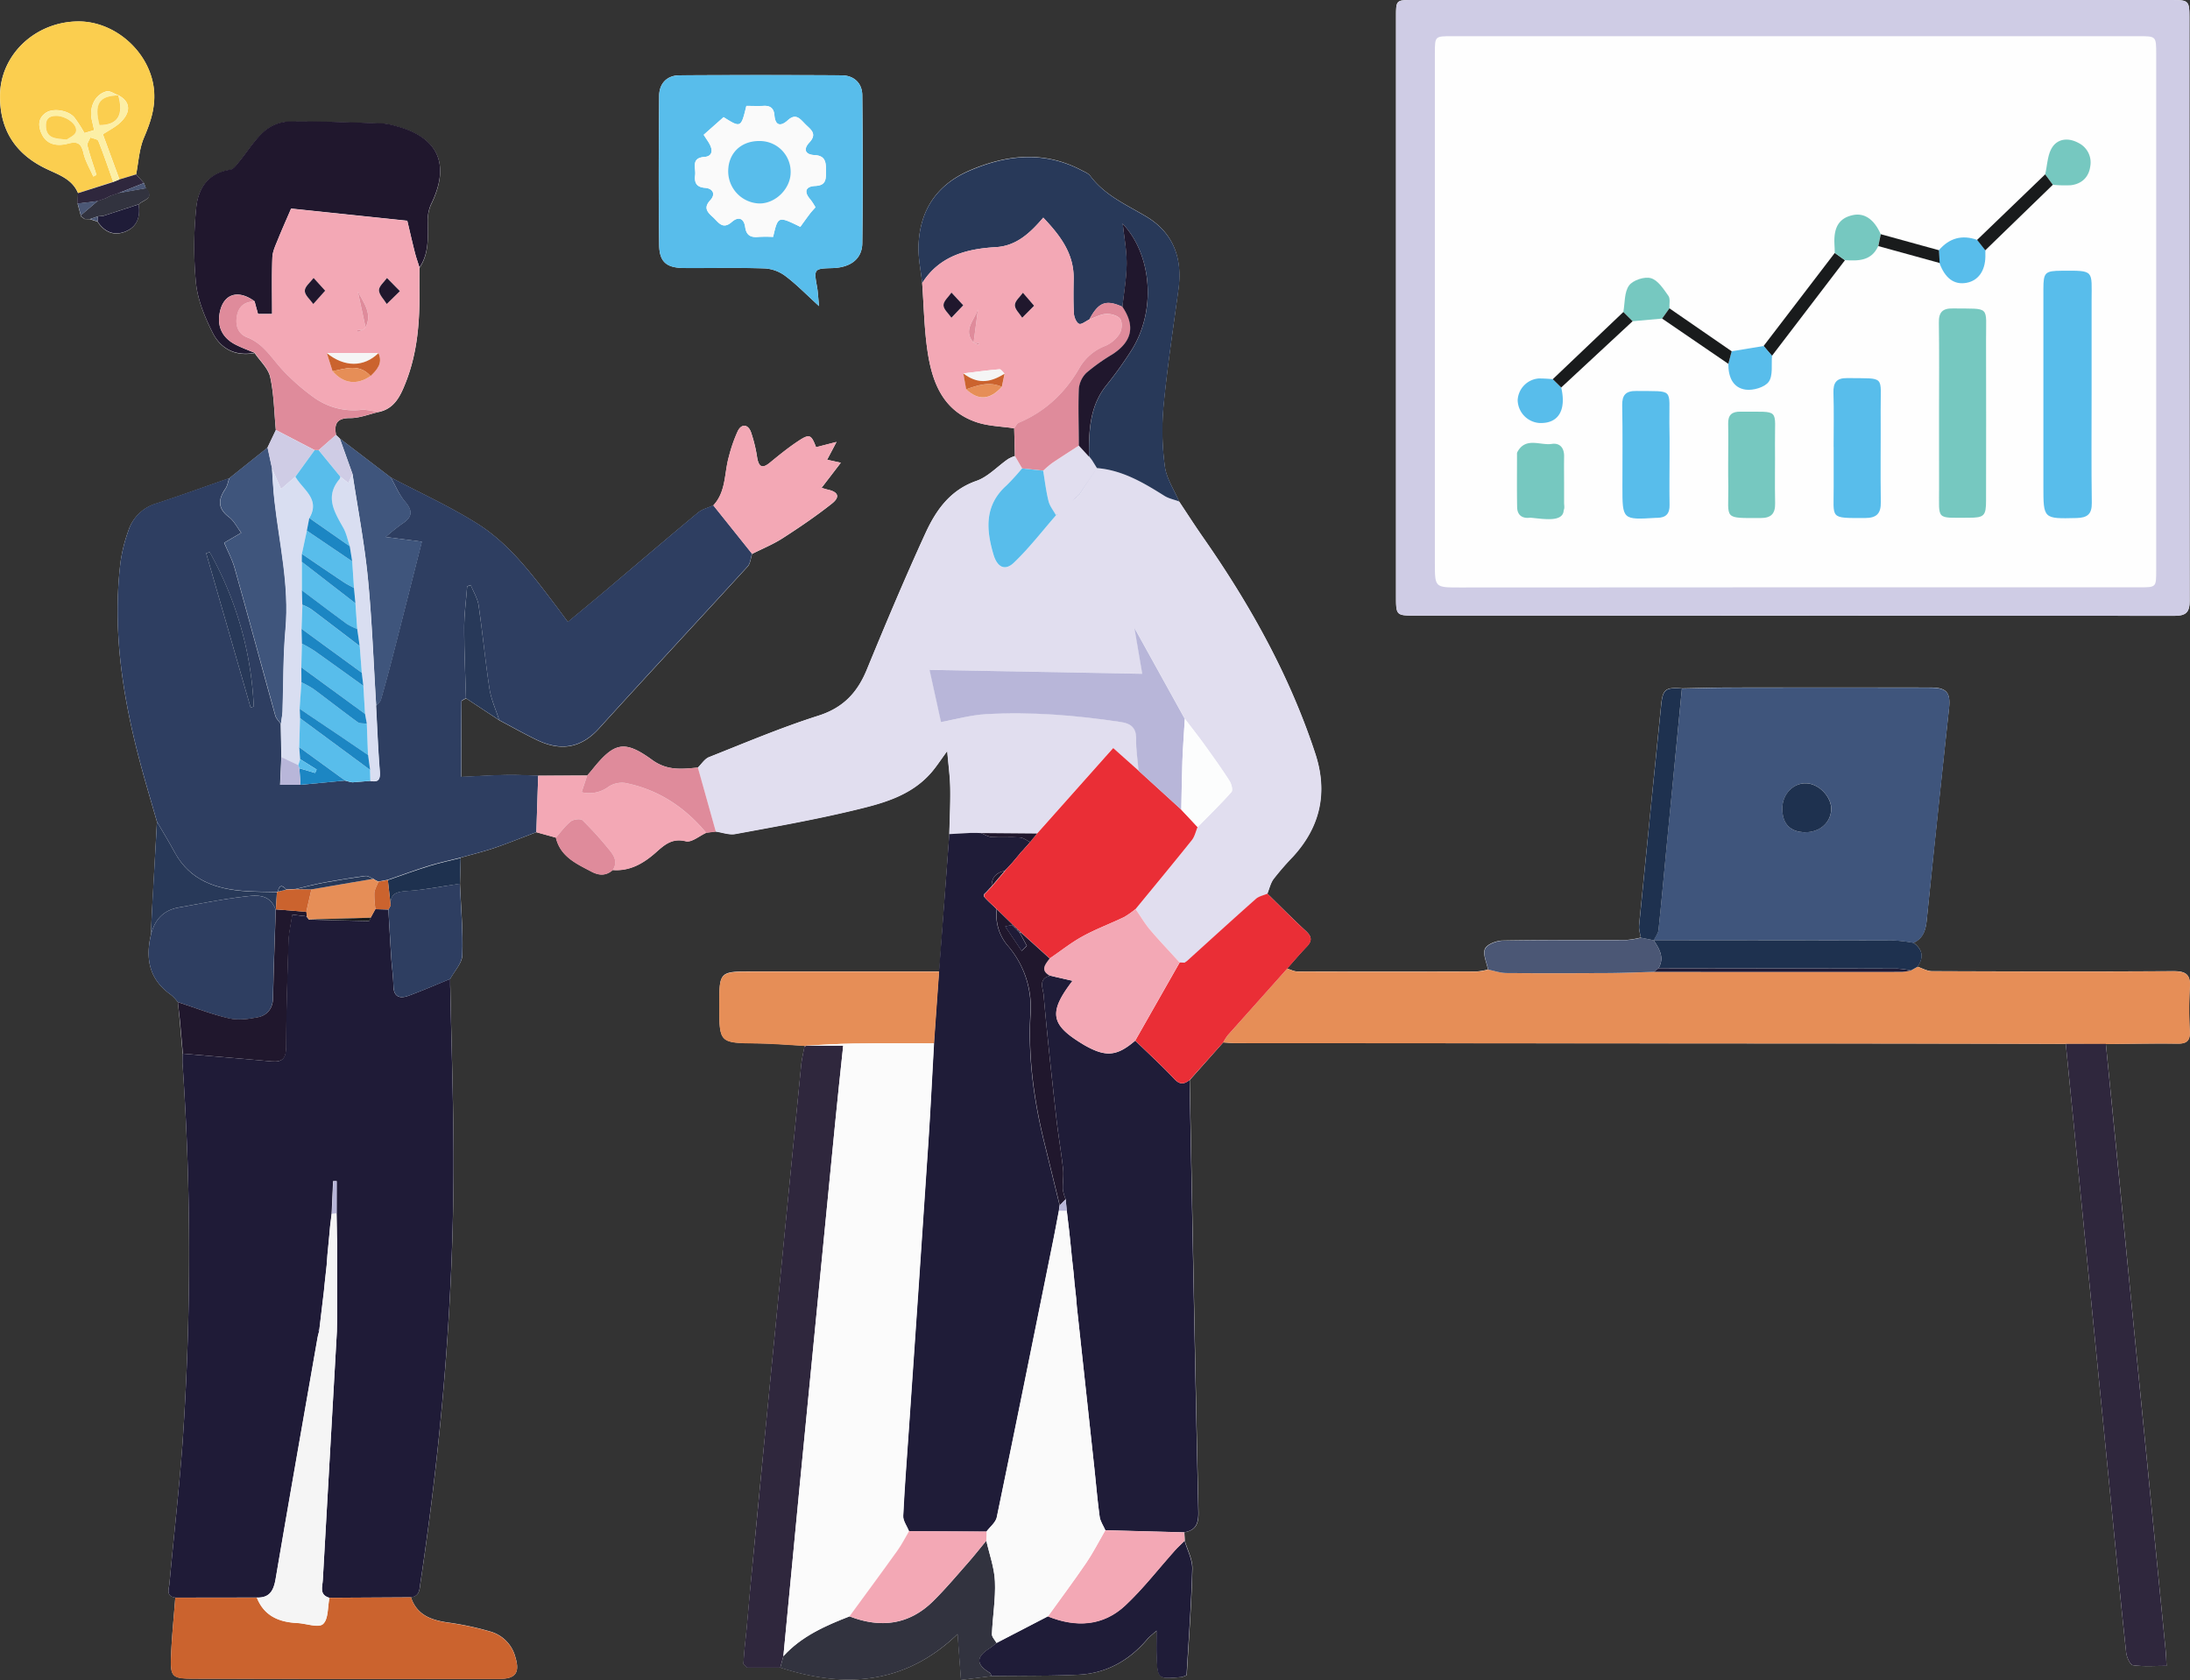 <svg id="Layer_1" data-name="Layer 1" xmlns="http://www.w3.org/2000/svg" viewBox="0 0 899.84 690.35"><rect x="0" y="0" width="899.84" height="690.35" fill="#333333" stroke="none"/><defs><style>.cls-1{fill:#fefefe;}.cls-2{fill:#1f1b37;}.cls-3{fill:#e1deef;}.cls-4{fill:#2e3e61;}.cls-5{fill:#cfcce5;}.cls-6{fill:#1f1c38;}.cls-7{fill:#e68e57;}.cls-8{fill:#3f557c;}.cls-9{fill:#283959;}.cls-10{fill:#58bdeb;}.cls-11{fill:#20172d;}.cls-12{fill:#2f273d;}.cls-13{fill:#f3a8b5;}.cls-14{fill:#cb632e;}.cls-15{fill:#fbce4f;}.cls-16{fill:#ea2e36;}.cls-17{fill:#32333f;}.cls-18{fill:#1e314f;}.cls-19{fill:#4b5775;}.cls-20{fill:#df8b9b;}.cls-21{fill:#f5f5f5;}.cls-22{fill:#b8b6d9;}.cls-23{fill:#191b1c;}.cls-24{fill:#fcfdfd;}.cls-25{fill:#d9def1;}.cls-26{fill:#1c86c3;}.cls-27{fill:#fbfbfb;}.cls-28{fill:#fafafa;}.cls-29{fill:#fcefa6;}.cls-30{fill:#76c8c0;}</style></defs><path class="cls-1" d="M544.42,275.85l-3.23-3.54c1-5.06,1.26-10.45,3.24-15.1,2.61-6.13,4.63-12.06,4.17-18.81-1.07-15.72-15.72-29.23-31.61-28.93-17.47.33-31.54,13.78-31.71,30.35-.15,14.16,6.32,24.15,19,30.21,5,2.41,10.63,4.12,13.06,10-.07,1.42-.13,2.85-.2,4.27l1.32,4.85a.51.51,0,0,0,.34.61l1.22.91,2.19.06,3.13,1c2.72,4.2,6.57,6,11.29,4.18,5-1.93,6.36-6.14,5.58-11.2,1.73-1.88,6.71-2.28,3-6.62Zm3.27,299.52-.42,9.53c-2.3,9.87-.56,18.36,8.25,24.52a19.57,19.57,0,0,1,2.85,3q.43,4.24.86,8.47l.16,2.07q.47,5.32.94,10.63c0,1.58-.05,3.16,0,4.73a1132.42,1132.42,0,0,1,0,154.67c-1.39,19.48-3.65,38.91-5.42,58.37-.2,2.2-1.6,5.2,2.41,5.76-.6,7.9-1.42,15.81-1.75,23.73-.37,9,.35,9.57,9.44,9.59q40.75.07,81.51.09c14.64,0,29.29.05,43.93,0,6.71,0,8.52-2.54,6.57-9a14.77,14.77,0,0,0-9.85-10.32,120.62,120.62,0,0,0-18-3.86c-6.84-1-12.64-3.12-15.05-10.38,3.65-.39,3.53-3.23,3.92-5.87,8.44-56.38,13.41-113.07,13.61-170.09.08-24.66-.85-49.32-1.32-74l-.05-2,0-2.14c1.76-3.27,4.92-6.51,5-9.84.31-9.74-.6-19.52-1-29.28.1-3.56.2-7.11.31-10.67,4.71-1.34,9.48-2.49,14.11-4.07,5.72-2,11.32-4.25,17-6.4l8,2.21c1.87,7.85,8.41,10.72,14.67,14,3.19,1.68,6,1.68,8.72-.69,7,.53,12.55-2.69,17.57-7.1,3.55-3.14,6.71-6.15,12.45-4.71,2.36.59,5.58-2.23,8.41-3.5l3.94-.51c2.67.38,5.48,1.48,8,1,16-2.94,32-5.78,47.84-9.55,11.9-2.83,24.09-5.8,32.69-15.74,2.1-2.43,3.85-5.17,6.52-8.8.51,6,1.16,10.6,1.24,15.24.11,6.29-.23,12.58-.38,18.86q-2.09,28.26-4.15,56.51-38.28,0-76.54,0c-13.82,0-13.82,0-13.83,13.81,0,15.66,0,15.56,15.73,15.73,6.45.07,12.9.63,19.34,1-.47,2.58-1.14,5.15-1.4,7.75q-7.31,74.16-14.53,148.34-3.33,34.17-6.56,68.36c-.15,1.75-.3,3.5-.46,5.25-.22,2.48-.44,5-.67,7.43l-.18,2.11c-.29,2.83-.59,5.65-.88,8.47l-.18,2.12-.3,4.18,1.47,1.52,13.7,0c26.7,8.7,51.42,6.83,72.84-13.78.44,6,.88,11.89,1.39,18.84l12.64-1.58c11.91-.16,23.83,0,35.72-.55,11.47-.56,20.84-5.86,28.25-14.62.82-1,1.87-1.73,3.81-3.5,0,4.21-.09,7.15,0,10.08.36,9.9.39,9.9,10.33,9a12.14,12.14,0,0,0,2-.77c.82-14.25,1.94-29,2.33-43.68.11-3.82-2-7.69-3.15-11.54,0-1.16-.11-2.32-.17-3.48,4.84-.83,5.92-3.65,5.81-8.43-1.34-59.14-2.43-118.28-3.59-177.42L987.89,629c1.75.1,3.5.29,5.26.29q126.33.09,252.66.15,44.13,0,88.27.16,1.22,12.38,2.45,24.74,8.25,83.7,16.51,167.41c1.91,19.31,3.76,38.61,5.84,57.9.2,1.92,1.59,5.11,2.79,5.28,4.4.64,8.95.26,13.82.26-.16-2.7-.21-4.62-.4-6.53q-7.21-73.44-14.46-146.89-5-51.07-10.08-102.13c9.87-.08,19.75-.27,29.62-.15,3.71,0,5-1.3,4.84-5a158.59,158.59,0,0,1,0-18c.42-5.5-1.65-6.81-6.9-6.77-33,.21-66,.13-99,0-2,0-4-1.19-6-1.84,2.71-3.8,2.15-7.08-1.58-9.85,4-1.85,5-5.27,5.41-9.38q4.42-43.43,9.14-86.8c.72-6.66-.89-8.67-7.7-8.68q-41-.06-82,0c-6.69,0-13.38.23-20.06.35-6.72-.52-7.85.36-8.5,6.74q-4.57,45.33-9.08,90.66c-.16,1.62.45,3.31.7,5a37.28,37.28,0,0,1-6,1c-16.86.08-33.71-.09-50.56.22-2.62,0-6.56,1.45-7.45,3.37-1,2.18.7,5.64,1.23,8.54a26.56,26.56,0,0,1-4.6.8q-36.83.09-73.65,0c-1.44,0-2.87-.78-4.31-1.2,2.68-3,5.28-6.09,8.07-9,2.37-2.45,2.06-4.24-.42-6.51-5.4-5-10.54-10.19-15.79-15.31.84-2,1.31-4.36,2.59-6.08a114.19,114.19,0,0,1,7.93-9.13q17-18.54,9.17-42.4c-10.56-32.15-26.89-61.32-46.18-88.94-3.35-4.81-6.51-9.74-9.76-14.62-2-4.75-5.15-9.35-5.81-14.28a109,109,0,0,1-.58-24.68c1.54-16.12,4-32.15,6.15-48.2,1.73-12.74-2.08-23.25-13.24-29.91-8.22-4.9-17.07-8.7-23-16.71-.79-1.05-2.29-1.62-3.53-2.27-15.47-8.14-30.9-6.47-46.3.2C870.14,276.64,863.3,287,862.7,301.3c-.22,5.2.95,10.45,1.49,15.68.68,9.23.83,18.54,2.16,27.68,1.88,13,6.32,24.83,20.25,29.49,4.86,1.62,10.24,1.7,15.39,2.48l.3,11.4a14.89,14.89,0,0,0-2.79,1.24c-4.36,3-8.25,7.34-13.07,9-10.93,3.82-16.68,12.26-21,21.71-8.41,18.38-16.25,37-23.9,55.72-3.91,9.56-9.77,15.82-20,19.07-15.22,4.83-30,11.09-44.86,17-1.82.71-3.08,2.83-4.6,4.3-6.55.6-12.53,1.42-18.87-3.18-11.49-8.36-15.64-7.1-24.58,4.06-.66.82-1.36,1.6-2.05,2.4l-20.11.07c-4.34-.11-8.67-.38-13-.29-6.22.12-12.44.51-18.6.79,0-10.8,0-20.92.08-31,0-.44,1.21-.86,1.85-1.29l13.63,9c5.1,2.7,10.14,5.54,15.34,8.06,9.63,4.68,18.08,3.68,25.67-4.69,20.22-22.29,40.76-44.3,61.06-66.53,1.14-1.25,1.24-3.44,1.83-5.2,4.2-2.13,8.63-3.92,12.57-6.46,6.92-4.46,13.76-9.1,20.21-14.21,3.51-2.78,2.61-4.83-1.79-5.76-.75-.17-1.49-.43-2.46-.71,2.73-3.54,5.15-6.7,7.92-10.32l-5.63-1.23,3.86-7.31-8.4,2.17c-2-5.3-2.67-5.64-7.66-2.3-3.93,2.62-7.63,5.63-11.29,8.64-3.06,2.52-4.53,1.88-5.23-1.95a59.46,59.46,0,0,0-2.6-10.7c-1.18-3.09-3.78-3.47-5.37-.34a60.44,60.44,0,0,0-3.63,10.38c-2,6.78-1.08,14.47-6.43,20.18-2.13,1-4.6,1.52-6.33,3-12.73,10.56-25.3,21.31-37.94,32-5.05,4.26-10.15,8.45-15.5,12.9-1.73-2.33-3.07-4.16-4.44-6-9.7-12.76-19.21-25.93-33-34.54-11.29-7.07-23.53-12.63-35.35-18.85l-20.94-16-1.54-1.47c-.9-4.73.48-7,5.85-6.93,3.85,0,7.7-1.59,11.54-2.47,6.73-1.3,9.17-6.88,11.26-12.18,4.85-12.28,5.8-25.24,5.61-38.32,0-2.92,0-5.85.06-8.78,3.91-5.81,3.46-12.36,3.39-18.91a16,16,0,0,1,1.3-7c8.14-16.51,3.09-27.79-14.69-32.33a24.63,24.63,0,0,0-5.18-1c-12.84-.39-25.7-.95-38.55-.77a16.72,16.72,0,0,0-10.08,4c-4,3.56-6.89,8.33-10.34,12.52-1,1.26-2.26,3.07-3.6,3.27-9.15,1.34-13.25,7.72-14,15.65a156.1,156.1,0,0,0-.1,31c.75,7,3.66,13.94,6.84,20.3,3.33,6.66,9.45,9.79,17.26,8.31,2.21,3.29,5.61,6.33,6.39,9.93,1.54,7.09,1.62,14.5,2.31,21.78l-3.42,7.18-15.69,12.55c-10,3.47-19.87,7.09-29.9,10.36A17.21,17.21,0,0,0,538,418.81a64.33,64.33,0,0,0-3.19,12.75c-3.44,28.26.91,55.79,8.19,83,2.13,8,4.51,15.86,6.77,23.79L548,570.18ZM1222.1,200.65H1066c-7.11,0-7.12,0-7.12,6.95q0,119.31,0,238.63c0,7.12.26,7.39,7.5,7.39q156.09,0,312.18.09c4.77,0,6.43-1.25,6.42-6.25q-.21-119.85-.1-239.69c0-6.78-.36-7.11-7.23-7.12ZM821.81,326.43c-.38-3.77-.45-6-.85-8.09-1.31-7.12-1.17-7.34,6.23-7.52s12.29-3.64,12.39-10.19c.3-20.26.23-40.52,0-60.77,0-5.07-3.44-8.23-8.51-8.26q-33.29-.18-66.58,0c-5.09,0-8.32,3.28-8.37,8.4-.18,20.42-.31,40.84,0,61.25.09,7.18,3.11,9.5,10.42,9.54,11.1.07,22.21-.21,33.29.17a15.78,15.78,0,0,1,8.4,3.3C812.63,317.59,816.5,321.6,821.81,326.43Z" transform="translate(-485.28 -200.65)"/><path class="cls-2" d="M557.33,857.15c-4-.56-2.62-3.56-2.42-5.76,1.77-19.46,4-38.89,5.42-58.37a1132.42,1132.42,0,0,0,0-154.67c-.1-1.57,0-3.15,0-4.73,12.17,1.06,24.36,2.07,36.53,3.19,4.28.4,5.88-1.17,5.91-5.64.1-14.57.53-29.13,1-43.68.13-3.58,1-7.14,1.56-11l6,.73-.11.06,1,1.24-.07,0c8.24.22,16.47.45,24.71.6.22,0,.46-.86.69-1.33.64-1.18,1.29-2.36,1.94-3.53l5.37.15c.39,6.63.75,13.27,1.18,19.9.26,3.82.81,7.64.89,11.47.1,4.73,2.78,5.34,6.32,4,5.72-2.11,11.32-4.56,17-6.86l0,2.14c0,.68,0,1.36.05,2,.47,24.66,1.4,49.32,1.32,74-.2,57-5.17,113.71-13.61,170.09-.39,2.64-.27,5.48-3.92,5.87l-33.5.19c-4.29-1.25-2.82-4.58-2.66-7.41q2.89-51.06,5.78-102.11l.1-6.06q0-14.89,0-29.8l-.09-3.93c0-2.89-.09-5.78-.14-8.68V686l-1.45,0-.6,13.39c-.22,1.74-.43,3.48-.64,5.22-.09,1-.17,2-.26,3q-.4,4.3-.83,8.61c-.1,1.42-.21,2.84-.31,4.26l-.81,7.37c-.11,1.08-.21,2.16-.32,3.24q-.95,8-1.9,16l-.32.27.24.32c-.21.85-.48,1.7-.63,2.56-5.77,33-11.61,66.09-17.23,99.16-.81,4.78-2.41,7.88-7.74,7.7Z" transform="translate(-485.28 -200.65)"/><path class="cls-3" d="M772,516.06c1.52-1.47,2.78-3.59,4.6-4.3,14.87-5.88,29.64-12.14,44.86-17,10.27-3.25,16.13-9.51,20-19.07C849.18,457,857,438.38,865.43,420c4.32-9.45,10.07-17.89,21-21.71,4.82-1.68,8.71-6,13.07-9a14.89,14.89,0,0,1,2.79-1.24l2.92,5.12a93.8,93.8,0,0,1-6.38,7c-9.13,8.16-8.41,18.12-5.34,28.47,1.57,5.26,4.73,6.78,8.43,3.21,6.21-6,11.55-12.9,17.25-19.42a1.48,1.48,0,0,0,.38-.18c.06-.05,0-.19.06-.29l-.42.49c-1.06-1.91-2.56-3.71-3.07-5.75-1-4.12-1.52-8.38-2.22-12.58a39.77,39.77,0,0,1,3.57-3.06c3.65-2.47,7.38-4.83,11.08-7.24l4.2,4.53,0-.22,1.22,1.6c.69,1.1,1.37,2.2,2.05,3.3q-3.66,5.44-7.34,10.88c-.35.35-.71.7-1.06,1.06l-1,1.07-.45.5.53-.43,1.07-1,1.06-1.06L936,393c10.45.89,19.13,6,27.72,11.45,1.8,1.14,4,1.57,6.08,2.32,3.25,4.88,6.41,9.81,9.76,14.62,19.29,27.62,35.62,56.79,46.18,88.94q7.83,23.85-9.17,42.4a114.19,114.19,0,0,0-7.93,9.13c-1.28,1.72-1.75,4-2.59,6.08-1.59.69-3.48,1-4.71,2.12-9.48,8.4-18.84,17-28.23,25.45l-1.09.78-2-.09c-4.08-4.49-8.29-8.89-12.21-13.53-2.2-2.61-3.95-5.61-5.9-8.44,7.72-9.4,15.48-18.76,23.08-28.26,1.19-1.49,1.61-3.6,2.38-5.43,4.69-4.77,9.5-9.44,13.93-14.44.66-.75,0-3.37-.86-4.64-3.21-5-6.67-9.83-10.14-14.65-2.63-3.64-5.42-7.17-8.14-10.75-6.77-12.22-13.53-24.45-20.7-37.4l3.22,18.84-87.3-1.6-.49-.41.41.49c1.53,7,3.06,13.94,4.69,21.35,6.55-1.19,12.49-2.9,18.51-3.24,18.45-1.05,36.82.44,55.08,3.18,4.09.61,6.72,2.17,6.59,7-.12,4.35.61,8.72,1,13.08L942.65,508c-1.52,1.7-2.91,3.24-4.29,4.8l-27,30.34L888.31,543l-1.89-.06h-2.27l-8.83.49c.15-6.28.49-12.57.38-18.86-.08-4.64-.73-9.28-1.24-15.24-2.67,3.63-4.42,6.37-6.52,8.8-8.6,9.94-20.79,12.91-32.69,15.74-15.81,3.77-31.85,6.61-47.84,9.55-2.52.47-5.33-.63-8-1Z" transform="translate(-485.28 -200.65)"/><path class="cls-4" d="M645.81,396.78c11.82,6.22,24.06,11.78,35.35,18.85,13.77,8.61,23.28,21.78,33,34.54,1.37,1.81,2.71,3.64,4.44,6,5.35-4.45,10.45-8.64,15.5-12.9,12.64-10.66,25.21-21.41,37.94-32,1.73-1.44,4.2-2,6.33-3l15.93,19.92c-.59,1.76-.69,3.95-1.83,5.2-20.3,22.23-40.84,44.24-61.06,66.53-7.59,8.37-16,9.37-25.67,4.69-5.2-2.52-10.24-5.36-15.34-8.06-1.37-4.28-3.3-8.47-4-12.86-1.75-11.38-2.8-22.87-4.47-34.26-.42-2.89-2.13-5.6-3.24-8.39l-1.47.56c-.43,5.7-1.2,11.4-1.21,17.11,0,9.61.46,19.22.73,28.84-.64.43-1.84.85-1.85,1.29-.1,10.11-.08,20.23-.08,31,6.16-.28,12.38-.67,18.6-.79,4.33-.09,8.66.18,13,.29l-.75,23.26c-5.66,2.15-11.26,4.45-17,6.4-4.63,1.58-9.4,2.73-14.11,4.07-4.25,1.07-8.56,2-12.74,3.26-5.78,1.79-11.47,3.89-17.19,5.85l-3.86.71-1.12-.5-1.14-.74.11.07c-1.06-.4-2.19-1.27-3.18-1.14q-8.67,1.19-17.29,2.77c-3.82.71-7.58,1.73-11.37,2.6l-3.88.21c-1.69-2-2.87-1.86-3.43.83l-.4.2c-4.2-.11-8.41-.09-12.6-.36-12.22-.81-23-4.26-29.4-15.95-2.32-4.26-4.85-8.4-7.29-12.6-2.26-7.93-4.64-15.82-6.77-23.79-7.28-27.21-11.63-54.74-8.19-83A64.33,64.33,0,0,1,538,418.81a17.21,17.21,0,0,1,11.57-11.37c10-3.27,19.94-6.89,29.9-10.36-.52,1.48-.75,3.16-1.61,4.41-3,4.42-3.23,8.11,1.51,11.67,2,1.5,3.22,4,5,6.44l-7,4.09c1.48,3.52,3.28,6.79,4.26,10.28,5.67,20.22,11.12,40.49,16.74,60.72.35,1.26,1.48,2.3,2.25,3.45q.12,6.83.25,13.66c-.18,3.75-.35,7.51-.52,11.35h8.34l18.32-1.75,1.95.54,1.11.2,7.3-.6c3.37.72,4.21-.59,3.94-3.94-.72-8.94-1.06-17.92-1.55-26.88.68-.85,1.72-1.6,2-2.57,1.7-5.88,3.29-11.8,4.82-17.73,4-15.57,7.94-31.15,12-47.19l-14.88-1.92a84.52,84.52,0,0,1,6.84-5.49c4.3-2.75,4.33-5.38,1-9.21C649.19,403.78,647.72,400.09,645.81,396.78Zm-57.56,94.6,1.29-.37a142.49,142.49,0,0,0-18.12-63.47L570,428Z" transform="translate(-485.28 -200.65)"/><path class="cls-5" d="M1222.1,200.65h155.56c6.87,0,7.23.34,7.23,7.12q0,119.85.1,239.69c0,5-1.65,6.25-6.42,6.25q-156.09-.18-312.18-.09c-7.24,0-7.49-.27-7.5-7.39q0-119.31,0-238.63c0-6.93,0-6.95,7.12-6.95ZM1223.16,442h141.26c6.79,0,6.81,0,6.81-6.93q0-106.08,0-212.16c0-7.38,0-7.39-7.22-7.39H1082c-7.13,0-7.14,0-7.15,6.89q0,9.25,0,18.52V432c0,10.06,0,10.06,10.2,10.06Z" transform="translate(-485.28 -200.65)"/><path class="cls-6" d="M875.32,543.41l8.83-.49h2.27l1.89.06c1.51.57,3,1.54,4.53,1.64,3.84.24,7.71-.1,11.54.17,1.43.1,2.78,1.22,4.16,1.88l-1,1.2-1,1.09h0l-1,1.14.06-.06-1.11,1.12.08,0-3.35,4-.06.08-1,1.06-1,1.1-1.11,1.12.05,0c-3.45.7-5.41,2.66-5.36,6.32v0l-1.06,1.11,0,0-1.06,1.17.07-.08-1.16,1.13a2.6,2.6,0,0,1,0,.88l1,1.11,1.08,1.07,1.06,1,1.07,1,1.06,1.06h0a19.33,19.33,0,0,0,4.66,15.1,38.71,38.71,0,0,1,9.19,27.84c-1.05,18.35,1.53,36.39,6,54.19,2,8.15,4,16.32,6,24.48-.11.76-.21,1.52-.32,2.28-.76,4-1.48,7.95-2.28,11.91-7.69,38-15.34,76-23.23,114-.45,2.19-2.8,4-4.26,5.95l-31.83-.18c-.83-2.09-2.47-4.21-2.38-6.26.59-12.3,1.58-24.58,2.41-36.88q4-58.22,7.91-116.43c.91-13.62,1.56-27.25,2.33-40.87q1-14.73,2.08-29.47Q873.24,571.67,875.32,543.41Z" transform="translate(-485.28 -200.65)"/><path class="cls-7" d="M1334.08,629.63q-44.14-.09-88.27-.16-126.33-.09-252.66-.15c-1.76,0-3.51-.19-5.26-.29a21.78,21.78,0,0,1,1.92-3q12.15-13.69,24.37-27.32c1.44.42,2.87,1.2,4.31,1.2q36.83.11,73.65,0a25.41,25.41,0,0,0,4.59-.81c2.54.49,5.08,1.37,7.64,1.4,13.87.14,27.74.11,41.62,0,6.3,0,12.59-.32,18.89-.49q51,0,102,0a22.78,22.78,0,0,0,3.61-.58l2.69-1.48c2,.64,4,1.82,6,1.83,33,.12,66,.2,99,0,5.25,0,7.32,1.27,6.9,6.77a158.59,158.59,0,0,0,0,18c.14,3.66-1.13,5-4.84,5-9.87-.12-19.75.07-29.62.14Z" transform="translate(-485.28 -200.65)"/><path class="cls-8" d="M1176.35,483.61c6.68-.12,13.37-.35,20.06-.35q41-.06,82,0c6.81,0,8.42,2,7.7,8.68q-4.65,43.4-9.14,86.8c-.41,4.11-1.38,7.53-5.41,9.38a64.54,64.54,0,0,0-8.25-1q-49.3-.14-98.59-.09l0,0c.68-1.4,1.81-2.75,2-4.21,1.21-11.31,2.22-22.64,3.3-34q1.26-13,2.54-26.12Q1174.47,503.2,1176.35,483.61Zm50.68,59c5.91.06,10.42-3.85,10.69-9.27.25-5.08-5-10.62-10.23-10.82s-9.75,4.33-9.86,10.1C1217.52,539.09,1220.79,542.57,1227,542.64Z" transform="translate(-485.28 -200.65)"/><path class="cls-6" d="M974.06,644.47c1.16,59.14,2.25,118.28,3.59,177.42.11,4.78-1,7.6-5.81,8.43l-32.4-.87c-.8-1.85-2.06-3.64-2.33-5.57-.91-6.61-1.45-13.27-2.17-19.9q-3.59-33.26-7.21-66.51c-.09-1.07-.17-2.14-.25-3.21l-.69-6.3-.39-4.28c-.23-2.1-.47-4.2-.7-6.29l-.42-4.29-.66-6.33-.38-3.2c-.21-1.8-.43-3.6-.64-5.4l-.45-4.73a17,17,0,0,1-1.17-4c-.12-2.78.41-5.61.11-8.36-.81-7.26-2.06-14.48-2.87-21.74-1.84-16.63-3.66-33.26-5.14-49.92-.24-2.59-2.3-6.63,2.64-7.8l.27,0,2.14.51,6.86,1.57c-10,13-8.85,18,3.56,25.64.45.27.89.56,1.35.82,8.79,5,13.32,4.57,20.84-1.88,5.4,5.26,11,10.36,16.14,15.84C970.17,646.53,971.89,646.13,974.06,644.47Z" transform="translate(-485.28 -200.65)"/><path class="cls-9" d="M969.79,406.72c-2-.75-4.28-1.18-6.08-2.32C955.12,399,946.44,393.84,936,393v0c-.68-1.1-1.36-2.2-2.05-3.3l-1.22-1.6,0,.22c0-10.44.17-20.75,7.31-29.5a159.85,159.85,0,0,0,9.82-13.68c10.79-16.51,8.72-39.76-3.15-52.39l-.48-.42.41.49c.57,5.37,1.63,10.75,1.58,16.12,0,5.94-1.11,11.87-1.74,17.81-6.78-3.08-9.83-1.92-13.6,5.18-1.45.68-3.3,2.23-4.24,1.79-1.14-.52-2-2.69-2.11-4.2-.27-4.73-.19-9.48-.11-14.22.18-10.52-5.59-17.92-12.48-25.21-5.5,6.41-11.09,11.65-19.55,12.13-12.14.7-23.17,3.68-30.22,14.79-.54-5.23-1.71-10.48-1.49-15.68.6-14.28,7.44-24.66,20.77-30.43,15.4-6.67,30.83-8.34,46.3-.2,1.24.65,2.74,1.22,3.53,2.27,5.94,8,14.79,11.81,23,16.71,11.16,6.66,15,17.17,13.24,29.91-2.18,16.05-4.61,32.08-6.15,48.2a109,109,0,0,0,.58,24.68C964.64,397.37,967.77,402,969.79,406.72Z" transform="translate(-485.28 -200.65)"/><path class="cls-10" d="M821.81,326.43c-5.31-4.83-9.18-8.84-13.58-12.16a15.78,15.78,0,0,0-8.4-3.3c-11.08-.38-22.19-.1-33.29-.17-7.31,0-10.33-2.36-10.42-9.54-.26-20.41-.13-40.83,0-61.25.05-5.12,3.28-8.36,8.37-8.4q33.29-.23,66.58,0c5.07,0,8.47,3.19,8.51,8.26.18,20.25.25,40.51,0,60.77-.1,6.55-5,10-12.39,10.19s-7.54.4-6.23,7.52C821.36,320.47,821.43,322.66,821.81,326.43Zm-39.22-77.64-8.18,7.26c1,1.61,1.88,2.73,2.52,4,1.3,2.51.94,4.87-2.16,5.09-5.74.4-3.51,4.53-3.87,7.43s.33,5,4.06,5.28c3.22.24,4.48,2.57,2.14,5.1-2.89,3.12-1.14,4.9,1.1,6.94s3.93,5.33,7.74,2c2.73-2.39,5-1.6,5.52,2.12.48,3.4,2.33,4.33,5.47,4a57.26,57.26,0,0,1,6,0c2-8.61,2-8.61,11.18-4.14,1.06-1.46,2.38-3.33,3.77-5.17.73-1,1.57-1.84,2.45-2.86a26.27,26.27,0,0,0-2.07-3.19c-2.81-3.18-2-5.4,2-5.58,4.55-.2,4.36-2.91,4.39-6.07,0-3.43-.06-6.38-4.68-6.61-3.89-.19-4.74-2.41-2.15-5.17,3.54-3.77.24-5.53-1.84-7.72-2-2-3.7-4.41-7-1.43-2.73,2.5-5.15,2.53-5.51-2.07-.23-2.81-1.68-4-4.53-3.83-2.4.16-4.82,0-7,0C789.78,253.2,789.67,253.25,782.59,248.79Z" transform="translate(-485.28 -200.65)"/><path class="cls-11" d="M589.9,345.64c-7.81,1.48-13.93-1.65-17.26-8.31C569.46,331,566.55,324,565.8,317a156.1,156.1,0,0,1,.1-31c.75-7.93,4.85-14.31,14-15.65,1.34-.2,2.56-2,3.6-3.27,3.45-4.19,6.35-9,10.34-12.52a16.72,16.72,0,0,1,10.08-4c12.85-.18,25.71.38,38.55.77a24.63,24.63,0,0,1,5.18,1c17.78,4.54,22.83,15.82,14.69,32.33a16,16,0,0,0-1.3,7c.07,6.55.52,13.1-3.39,18.91-.65-2.09-1.4-4.16-1.93-6.28-1.22-4.85-2.33-9.73-3.09-12.95l-47.74-5c-1.71,4-3.68,8.38-5.48,12.84-.94,2.34-2.13,4.79-2.22,7.22-.29,7.67-.11,15.35-.11,23.26H591.3c-.5-1.85-1-3.54-1.41-5.22-7.23-5.29-13.46-2.76-14.52,5.89-.64,5.2,1.71,9.45,6.81,12C584.68,343.6,587.32,344.56,589.9,345.64Z" transform="translate(-485.28 -200.65)"/><path class="cls-12" d="M1334.08,629.63l16.47,0q5,51.08,10.08,102.14,7.24,73.44,14.46,146.89c.19,1.91.24,3.83.4,6.53-4.87,0-9.42.38-13.82-.26-1.2-.17-2.59-3.36-2.79-5.28-2.08-19.29-3.93-38.59-5.84-57.9q-8.25-83.7-16.51-167.41Q1335.3,642,1334.08,629.63Z" transform="translate(-485.28 -200.65)"/><path class="cls-12" d="M793.38,854.91q3.29-34.18,6.56-68.36,7.21-74.17,14.53-148.34c.26-2.6.93-5.17,1.4-7.75l.35.12.27-.26h15.25c-1.17,11.21-2.32,21.67-3.34,32.15q-7.3,74.4-14.55,148.81-3.4,35-6.69,69.94c-.43,1.57-.85,3.15-1.28,4.72l-13.7,0-1.47-1.52.3-4.18.18-2.12c.29-2.82.59-5.64.88-8.47l.18-2.11.67-7.43C793.08,858.41,793.23,856.66,793.38,854.91Z" transform="translate(-485.28 -200.65)"/><path class="cls-13" d="M589.89,324.51c.45,1.68.91,3.37,1.41,5.22h5.78c0-7.91-.18-15.59.11-23.26.09-2.43,1.28-4.88,2.22-7.22,1.8-4.46,3.77-8.85,5.48-12.84l47.74,5c.76,3.22,1.87,8.1,3.09,12.95.53,2.12,1.28,4.19,1.93,6.28,0,2.93-.1,5.86-.06,8.78.19,13.08-.76,26-5.61,38.32-2.09,5.3-4.53,10.88-11.26,12.18-2.36-.32-4.75-1.06-7.07-.87a28,28,0,0,1-19-4.81,87.47,87.47,0,0,1-13-11.26c-4.66-4.91-8-11.07-14.83-13.72-3.76-1.46-4.92-4.79-4.26-8.67C583.28,326.56,585.81,324.58,589.89,324.51Zm44.53,11.63-2.34.2.2.73,2.16-.9,1.06-1.05c2.9-5.68-.86-10.09-3.22-14.77q1.59,7.36,3.19,14.73Zm-12.5,17c4.39,5.17,10.09,5.91,15.61,2,2.68-2.59,5.14-5.26,3.25-9.43H619.56Q620.73,349.46,621.92,353.15Zm27.67-32.87-5.3-5.42c-1.19,1.68-3.35,3.39-3.3,5,.06,1.92,2,3.78,3.2,5.67Zm-30.7-.18c-2-2.22-3.41-3.72-4.78-5.23-1.3,1.76-3.6,3.51-3.61,5.28s2.23,3.62,3.48,5.43Z" transform="translate(-485.28 -200.65)"/><path class="cls-13" d="M864.19,317c7-11.11,18.08-14.09,30.22-14.79,8.46-.48,14.05-5.72,19.55-12.13,6.89,7.29,12.66,14.69,12.48,25.21-.08,4.74-.16,9.49.11,14.22.09,1.51,1,3.68,2.11,4.2.94.44,2.79-1.11,4.24-1.79,2.31-.8,4.59-2.13,6.94-2.24,1.95-.09,4.79.71,5.74,2.12s.68,4.49-.31,6.05a13.14,13.14,0,0,1-5.93,5,20.9,20.9,0,0,0-10.8,9.46c-5.83,10-13.89,17.56-24.68,22.09-.8.33-1.25,1.49-1.87,2.27-5.15-.78-10.53-.86-15.39-2.48-13.93-4.66-18.37-16.52-20.25-29.49C865,335.52,864.87,326.21,864.19,317Zm21.11,24.48,2.15.89.2-.73-2.33-.18q.9-6.9,1.81-13.82C885.78,332.14,880.71,336.2,885.3,341.46Zm-3,19.15c5,4.71,9.73,4.39,14.65-1,.37-1.81.75-3.61,1.13-5.42-.71-.64-1.47-1.87-2.11-1.81-5,.42-9.9,1.1-14.84,1.7Zm-1.2-34.51-4.82-5.21c-1.18,1.72-3.28,3.43-3.28,5.16s2.08,3.44,3.25,5.16Zm29.12.19L905.53,321c-1.18,1.67-3.27,3.32-3.3,5s1.95,3.5,3,5.25Z" transform="translate(-485.28 -200.65)"/><path class="cls-14" d="M620.64,857.24l33.5-.19c2.41,7.26,8.21,9.36,15.05,10.38a120.62,120.62,0,0,1,18,3.86A14.77,14.77,0,0,1,697,881.61c2,6.42.14,8.95-6.57,9-14.64,0-29.29,0-43.93,0q-40.75,0-81.51-.09c-9.09,0-9.81-.62-9.44-9.59.33-7.92,1.15-15.83,1.75-23.73l33.51,0c3,7.54,9.11,10.06,16.64,10.42,3.64.18,8.64,2.1,10.53.43C620.27,866,619.88,861,620.64,857.24Z" transform="translate(-485.28 -200.65)"/><path class="cls-15" d="M517.38,280c-2.43-5.83-8-7.54-13.06-10-12.72-6.06-19.19-16-19-30.21.17-16.57,14.24-30,31.71-30.35,15.89-.3,30.54,13.21,31.61,28.93.46,6.75-1.56,12.68-4.17,18.81-2,4.65-2.22,10-3.24,15.1l-6.86,2.08-6.82-18.54c2.48-1.62,4.86-2.81,6.79-4.51,4.94-4.39,4.67-8.92-.44-11.52v0c-1.64-.59-3.48-2-4.87-1.6-4.76,1.24-7.21,6.57-6,11.83.31,1.31.6,2.62.94,4.09l-4,1.2a56.29,56.29,0,0,0-4.15-6.43c-2.58-3-8.74-3.9-11.68-1.9-3.56,2.42-3.08,5.92-1.6,8.95,2.15,4.38,6.62,4.8,10.59,3.73,4.2-1.13,5.56.05,6.48,4,.77,3.31,2.65,6.35,4,9.51l1.3-.68c-1.27-4-2.67-7.93-3.7-12-.24-1,.76-2.24,1.19-3.37,1.14.47,3,.66,3.29,1.46,2.21,5.51,4.1,11.15,6.1,16.75Z" transform="translate(-485.28 -200.65)"/><path class="cls-7" d="M816.48,630.32l-.26.26-.35-.12c-6.44-.34-12.89-.9-19.34-1-15.74-.17-15.74-.07-15.73-15.73,0-13.79,0-13.8,13.83-13.81q38.26,0,76.54,0-1,14.73-2.09,29.47c-10.91,0-21.83-.08-32.74.07C829.72,629.56,823.1,630,816.48,630.32Z" transform="translate(-485.28 -200.65)"/><path class="cls-16" d="M974.06,644.47c-2.17,1.66-3.89,2.06-6.18-.38-5.16-5.48-10.74-10.58-16.14-15.84L970,596.15l2,.09,1.09-.78c9.39-8.5,18.75-17.05,28.23-25.45,1.23-1.09,3.12-1.43,4.71-2.12,5.25,5.12,10.39,10.36,15.79,15.31,2.48,2.27,2.79,4.06.42,6.51-2.79,2.89-5.39,6-8.07,9Q1002,612.34,989.81,626a21.78,21.78,0,0,0-1.92,3Z" transform="translate(-485.28 -200.65)"/><path class="cls-6" d="M972,833.8c1.11,3.85,3.26,7.72,3.15,11.54-.39,14.72-1.51,29.43-2.33,43.68a12.14,12.14,0,0,1-2,.77c-9.94.94-10,.94-10.33-9-.11-2.93,0-5.87,0-10.08-1.94,1.77-3,2.54-3.81,3.5-7.41,8.76-16.78,14.06-28.25,14.62-11.89.58-23.81.39-35.72.55-.24-.46-.35-1.1-.73-1.33-5.74-3.45-5.77-6.49-.08-10.1a32.62,32.62,0,0,0,2.81-2.19l21.1-10.94c11.49,4.61,22.63,4.13,31.86-4.52,7.38-6.9,13.6-15,20.36-22.58C969.31,836.37,970.7,835.12,972,833.8Z" transform="translate(-485.28 -200.65)"/><path class="cls-17" d="M894.75,875.8a32.62,32.62,0,0,1-2.81,2.19c-5.69,3.61-5.66,6.65.08,10.1.38.23.49.87.73,1.33L880.11,891c-.51-7-1-12.83-1.39-18.84-21.42,20.61-46.14,22.48-72.84,13.78.43-1.57.85-3.15,1.28-4.72,7.42-8.17,17.17-12.47,27.17-16.36,12.78,4.93,24.5,3.55,34.46-6.34,5-4.94,9.49-10.31,14.13-15.56,2.64-3,5.09-6.13,7.63-9.2,1.24,5.57,3.29,11.1,3.53,16.71.32,7.17-.93,14.4-1.23,21.62C892.79,873.3,894.08,874.56,894.75,875.8Z" transform="translate(-485.28 -200.65)"/><path class="cls-4" d="M558.37,612.45a19.57,19.57,0,0,0-2.85-3c-8.81-6.16-10.55-14.65-8.25-24.52,1.45-6.17,5-10.22,11.44-11.35,8.71-1.54,17.39-3.33,26.15-4.38,5.17-.62,11.16-1.71,13.68,5.27-.39,12.1-.86,24.19-1.11,36.28-.09,4.41-2.39,7.14-6.26,7.93s-8.12,1.31-11.85.45C572.2,617.45,565.34,614.73,558.37,612.45Z" transform="translate(-485.28 -200.65)"/><path class="cls-13" d="M794.28,428.23l-15.93-19.92c5.35-5.71,4.46-13.4,6.43-20.18a60.44,60.44,0,0,1,3.63-10.38c1.59-3.13,4.19-2.75,5.37.34a59.46,59.46,0,0,1,2.6,10.7c.7,3.83,2.17,4.47,5.23,1.95,3.66-3,7.36-6,11.29-8.64,5-3.34,5.65-3,7.66,2.3l8.4-2.17-3.86,7.31,5.63,1.23c-2.77,3.62-5.19,6.78-7.92,10.32,1,.28,1.71.54,2.46.71,4.4.93,5.3,3,1.79,5.76-6.45,5.11-13.29,9.75-20.21,14.21C802.91,424.31,798.48,426.1,794.28,428.23Z" transform="translate(-485.28 -200.65)"/><path class="cls-8" d="M600.69,498.14c-.77-1.15-1.9-2.19-2.25-3.45-5.62-20.23-11.07-40.5-16.74-60.72-1-3.49-2.78-6.76-4.26-10.28l7-4.09c-1.81-2.39-3-4.94-5-6.44-4.74-3.56-4.53-7.25-1.51-11.67.86-1.25,1.09-2.93,1.61-4.41l15.69-12.55c.61,2.84,1.23,5.69,1.84,8.54.31,4.38.49,8.78,1,13.14,2,17.62,6.18,35,4.55,53-1,11.2-.82,22.52-1.21,33.78C601.27,494.7,600.91,496.41,600.69,498.14Z" transform="translate(-485.28 -200.65)"/><path class="cls-13" d="M705.66,542.67l.75-23.26,20.12-.07c-.69,2.1-1.39,4.19-2.28,6.85a13.22,13.22,0,0,0,11.13-2.29,10,10,0,0,1,6.86-1.5c13.55,2.71,24.44,10,33.23,20.5-2.83,1.27-6.05,4.09-8.41,3.5-5.74-1.44-8.9,1.57-12.45,4.71-5,4.41-10.54,7.63-17.57,7.1,2.4-3.73.14-6.5-2.06-9.12a141.29,141.29,0,0,0-10.34-11.37c-.81-.77-3.73-.41-4.84.47-2.34,1.87-4.13,4.42-6.15,6.69Z" transform="translate(-485.28 -200.65)"/><path class="cls-8" d="M645.81,396.78c1.91,3.31,3.38,7,5.84,9.83,3.31,3.83,3.28,6.46-1,9.21a84.52,84.52,0,0,0-6.84,5.49l14.88,1.92c-4.08,16-8,31.62-12,47.19-1.53,5.93-3.12,11.85-4.82,17.73-.28,1-1.32,1.72-2,2.57-1.1-17.53-1.71-35.12-3.43-52.59-1.41-14.29-4.14-28.45-6.29-42.66l-5.24-14.65Z" transform="translate(-485.28 -200.65)"/><path class="cls-18" d="M1164.74,587q49.29,0,98.59.09a64.54,64.54,0,0,1,8.25,1c3.73,2.77,4.29,6,1.57,9.85l-2.69,1.49a42.87,42.87,0,0,0-5.59-.76q-49.06-.12-98.14-.15C1169.3,594.16,1167.1,590.58,1164.74,587Z" transform="translate(-485.28 -200.65)"/><path class="cls-4" d="M670.27,602.93c-5.64,2.3-11.24,4.75-17,6.86-3.54,1.3-6.22.69-6.32-4-.08-3.83-.63-7.65-.89-11.47-.43-6.63-.79-13.27-1.18-19.9l.89-1.65c-.31-4.93,2.36-5.71,6.77-6,7.26-.43,14.46-1.91,21.68-3,.43,9.76,1.34,19.54,1,29.28C675.19,596.42,672,599.66,670.27,602.93Z" transform="translate(-485.28 -200.65)"/><path class="cls-13" d="M972,833.8c-1.31,1.32-2.7,2.57-3.94,4-6.76,7.55-13,15.68-20.36,22.58-9.23,8.65-20.37,9.13-31.86,4.52,5.27-7.34,10.69-14.58,15.77-22.05,2.89-4.26,5.23-8.89,7.82-13.36l32.4.87C971.9,831.48,972,832.64,972,833.8Z" transform="translate(-485.28 -200.65)"/><path class="cls-11" d="M558.37,612.45c7,2.28,13.83,5,21,6.65,3.73.86,8,.33,11.85-.45s6.17-3.52,6.26-7.93c.25-12.09.72-24.18,1.11-36.28l.1-.11,12.49,1,.24,1.89-6-.73c-.57,3.84-1.43,7.4-1.56,11-.49,14.55-.92,29.11-1,43.68,0,4.47-1.63,6-5.91,5.64-12.17-1.12-24.36-2.13-36.53-3.19q-.48-5.31-.94-10.63l-.16-2.07Q558.81,616.69,558.37,612.45Z" transform="translate(-485.28 -200.65)"/><path class="cls-19" d="M1164.74,587c2.36,3.56,4.56,7.14,2,11.54l-1.85,1.47c-6.3.17-12.59.46-18.89.49-13.88.07-27.75.1-41.62,0-2.56,0-5.1-.91-7.64-1.4-.52-2.89-2.23-6.35-1.22-8.53.89-1.92,4.83-3.33,7.45-3.37,16.85-.31,33.7-.14,50.56-.22a37.28,37.28,0,0,0,6-1l5.3,1.08Z" transform="translate(-485.28 -200.65)"/><path class="cls-18" d="M1164.77,587.06l-5.3-1.08c-.25-1.66-.86-3.35-.7-5q4.45-45.35,9.08-90.66c.65-6.38,1.78-7.26,8.5-6.74q-1.89,19.59-3.77,39.16-1.26,13.07-2.54,26.12c-1.08,11.32-2.09,22.65-3.3,34C1166.58,584.31,1165.45,585.66,1164.77,587.06Z" transform="translate(-485.28 -200.65)"/><path class="cls-20" d="M902,376.63c.62-.78,1.07-1.94,1.87-2.27,10.79-4.53,18.85-12.11,24.68-22.09a20.9,20.9,0,0,1,10.8-9.46,13.14,13.14,0,0,0,5.93-5c1-1.56,1.24-4.65.31-6.05s-3.79-2.21-5.74-2.12c-2.35.11-4.63,1.44-6.94,2.24,3.77-7.1,6.82-8.26,13.6-5.18,5.37,7.91,4,14.3-4.12,19.53a78.6,78.6,0,0,0-10.71,7.63,10.56,10.56,0,0,0-3.08,6.65c-.34,7.73-.08,15.48,0,23.23-3.7,2.41-7.43,4.77-11.08,7.24a39.77,39.77,0,0,0-3.57,3.06l-8.69-.91L902.29,388Z" transform="translate(-485.28 -200.65)"/><path class="cls-20" d="M589.89,324.51c-4.08.07-6.61,2.05-7.29,6.11-.66,3.88.5,7.21,4.26,8.67,6.85,2.65,10.17,8.81,14.83,13.72a87.47,87.47,0,0,0,13,11.26,28,28,0,0,0,19,4.81c2.32-.19,4.71.55,7.07.87-3.84.88-7.69,2.49-11.54,2.47-5.37,0-6.75,2.2-5.85,6.93q-3.57,3.12-7.12,6.26l-1.68,0-15.93-8.29c-.69-7.28-.77-14.69-2.31-21.78-.78-3.6-4.18-6.64-6.39-9.93-2.58-1.08-5.22-2-7.72-3.27-5.1-2.52-7.45-6.77-6.81-12C576.43,321.75,582.66,319.22,589.89,324.51Z" transform="translate(-485.28 -200.65)"/><path class="cls-20" d="M775.47,542.9c-8.79-10.55-19.68-17.79-33.23-20.5a10,10,0,0,0-6.86,1.5,13.22,13.22,0,0,1-11.13,2.29c.89-2.66,1.59-4.75,2.28-6.85.69-.8,1.39-1.58,2.05-2.4,8.94-11.16,13.09-12.42,24.58-4.06,6.34,4.6,12.32,3.78,18.87,3.18l7.38,26.34Z" transform="translate(-485.28 -200.65)"/><path class="cls-9" d="M598.54,574.44c-2.52-7-8.51-5.89-13.68-5.27-8.76,1.05-17.44,2.84-26.15,4.38-6.4,1.13-10,5.18-11.44,11.35l.42-9.53.27-5.19,1.83-31.83c2.44,4.2,5,8.34,7.29,12.6,6.37,11.69,17.18,15.14,29.4,15.95,4.19.27,8.4.25,12.59.36-.14,2.36-.29,4.71-.43,7.07Z" transform="translate(-485.28 -200.65)"/><path class="cls-9" d="M676.75,487.59c-.27-9.62-.74-19.23-.73-28.84,0-5.71.78-11.41,1.21-17.11l1.47-.56c1.11,2.79,2.82,5.5,3.24,8.39,1.67,11.39,2.72,22.88,4.47,34.26.67,4.39,2.6,8.58,4,12.86Z" transform="translate(-485.28 -200.65)"/><path class="cls-20" d="M713.65,544.88c2-2.27,3.81-4.82,6.15-6.69,1.11-.88,4-1.24,4.84-.47A141.29,141.29,0,0,1,735,549.09c2.2,2.62,4.46,5.39,2.06,9.12-2.74,2.37-5.53,2.37-8.72.69C722.06,555.6,715.52,552.73,713.65,544.88Z" transform="translate(-485.28 -200.65)"/><path class="cls-18" d="M674.26,563.81c-7.22,1-14.42,2.52-21.68,3-4.41.26-7.08,1-6.77,6l-1.17-10.48c5.72-2,11.41-4.06,17.19-5.85,4.18-1.29,8.49-2.19,12.74-3.26C674.46,556.7,674.36,560.25,674.26,563.81Z" transform="translate(-485.28 -200.65)"/><path class="cls-5" d="M598.6,377.35l15.93,8.29-7.88,10.89-5.9,5.07c-1.34-3.08-2.54-5.81-3.73-8.53-.61-2.85-1.23-5.7-1.84-8.54Z" transform="translate(-485.28 -200.65)"/><path class="cls-17" d="M522.25,290.68l-2.19-.06-1.22-.91a.51.51,0,0,1-.34-.61l6.92-5.89,0,0,3.22-1.09,0,0,2.16-1.09-.05,0,3.23-1.09,0,0,11.41-2c3.71,4.34-1.27,4.74-3,6.62l-14.89,4.86-2,.12.05,0Z" transform="translate(-485.28 -200.65)"/><path class="cls-6" d="M527.36,289.5l14.89-4.86c.78,5.06-.56,9.27-5.58,11.2-4.72,1.8-8.57,0-11.29-4.18l.06-2.07-.05,0Z" transform="translate(-485.28 -200.65)"/><path class="cls-12" d="M534.33,274.39l6.86-2.08,3.23,3.54-10.58,4.21,0,0-3.23,1.09.05,0-2.16,1.09,0,0-3.22,1.09,0,0-8.24,1c.07-1.42.13-2.85.2-4.27l14.42-4.57Z" transform="translate(-485.28 -200.65)"/><path class="cls-5" d="M616.21,385.61q3.56-3.14,7.12-6.26l1.54,1.47q2.63,7.32,5.24,14.65c-.53,1.16-1.06,2.32-1.68,3.65l-3.33-2.6Z" transform="translate(-485.28 -200.65)"/><path class="cls-19" d="M533.84,280.06l10.58-4.21c.28.72.55,1.44.83,2.17Z" transform="translate(-485.28 -200.65)"/><path class="cls-19" d="M517.18,284.25l8.24-1-6.92,5.89Z" transform="translate(-485.28 -200.65)"/><path class="cls-17" d="M793.38,854.91l-.46,5.25Z" transform="translate(-485.28 -200.65)"/><path class="cls-19" d="M525.44,289.59l-.06,2.07-3.13-1Z" transform="translate(-485.28 -200.65)"/><path class="cls-4" d="M548,570.18l-.27,5.19Z" transform="translate(-485.28 -200.65)"/><path class="cls-17" d="M792.25,867.59l-.18,2.11Z" transform="translate(-485.28 -200.65)"/><path class="cls-17" d="M791.19,878.17l-.18,2.12Z" transform="translate(-485.28 -200.65)"/><path class="cls-17" d="M790.71,884.47l1.47,1.52Z" transform="translate(-485.28 -200.65)"/><path class="cls-4" d="M670.35,607.11c0-.68,0-1.36-.05-2C670.32,605.75,670.33,606.43,670.35,607.11Z" transform="translate(-485.28 -200.65)"/><path class="cls-2" d="M559.23,620.92l.16,2.07C559.33,622.3,559.28,621.61,559.23,620.92Z" transform="translate(-485.28 -200.65)"/><path class="cls-19" d="M518.84,289.71l1.22.91Z" transform="translate(-485.28 -200.65)"/><path class="cls-21" d="M620.64,857.24C619.88,861,620.27,866,618,868c-1.89,1.67-6.89-.25-10.53-.43-7.53-.36-13.64-2.88-16.64-10.42,5.32.18,6.92-2.92,7.73-7.7,5.62-33.07,11.46-66.11,17.23-99.16.15-.86.42-1.71.63-2.56l.24-.27-.16-.32q1-8,1.9-16c.11-1.08.21-2.16.32-3.24l.81-7.37c.1-1.42.21-2.84.31-4.26q.42-4.31.83-8.61l.26-3c.21-1.74.42-3.48.64-5.22l2-.15c0,2.9.09,5.79.14,8.68l.09,3.93q0,14.89,0,29.8,0,3-.1,6.06-2.88,51-5.78,102.11C617.82,852.66,616.35,856,620.64,857.24Z" transform="translate(-485.28 -200.65)"/><path class="cls-7" d="M611.37,577.24l-.24-1.89c.71-3.08,1.41-6.15,2.11-9.23l25.39-4.33-.11-.07,1.14.74,1.12.5c-.6,1.56-1.55,3.1-1.69,4.7a40.56,40.56,0,0,0,.46,6.57c-.65,1.17-1.3,2.35-1.94,3.53l-25.4.73.07,0-1-1.24Z" transform="translate(-485.28 -200.65)"/><path class="cls-14" d="M639.55,574.23a40.56,40.56,0,0,1-.46-6.57c.14-1.6,1.09-3.14,1.69-4.7l3.86-.71,1.17,10.48-.89,1.65Z" transform="translate(-485.28 -200.65)"/><path class="cls-22" d="M623.62,699.25l-2,.15.6-13.39,1.45,0Z" transform="translate(-485.28 -200.65)"/><path class="cls-23" d="M612.21,578.49l25.4-.73c-.23.47-.47,1.34-.69,1.33C628.68,578.94,620.45,578.71,612.21,578.49Z" transform="translate(-485.28 -200.65)"/><path class="cls-22" d="M619.84,716.27c-.1,1.42-.21,2.84-.31,4.26C619.63,719.11,619.74,717.69,619.84,716.27Z" transform="translate(-485.28 -200.65)"/><path class="cls-22" d="M623.76,747.72q.06-3,.1-6.06Q623.82,744.69,623.76,747.72Z" transform="translate(-485.28 -200.65)"/><path class="cls-22" d="M620.93,704.62c-.09,1-.17,2-.26,3Z" transform="translate(-485.28 -200.65)"/><path class="cls-22" d="M618.72,727.9c-.11,1.08-.21,2.16-.32,3.24C618.51,730.06,618.61,729,618.72,727.9Z" transform="translate(-485.28 -200.65)"/><path class="cls-22" d="M623.85,711.86l-.09-3.93Z" transform="translate(-485.28 -200.65)"/><polygon class="cls-22" points="131.23 546.46 131.39 546.78 131.15 547.05 130.91 546.73 131.23 546.46"/><path class="cls-11" d="M611.26,577.3l1,1.24Z" transform="translate(-485.28 -200.65)"/><path class="cls-16" d="M899.16,557.42l1-1.1,1-1.06.06-.08,3.35-4-.08,0,1.11-1.12-.06.06,1-1.14h0l1-1.09,1-1.2,2.86-3.5,27-30.34c1.38-1.56,2.77-3.1,4.29-4.8l10.45,9.31,17.56,16,6.67,7.11c-.77,1.83-1.19,3.94-2.38,5.43-7.6,9.5-15.36,18.86-23.08,28.27a33.86,33.86,0,0,1-4.74,3.34c-5.64,2.71-11.55,4.89-17,7.89-4.75,2.6-9,6-13.54,9.1l-12-10.85-1.06-1c-.38-.33-.75-.67-1.12-1l-1.07-1.05-6.45-6.24h0l-1.06-1.06-1.07-1-1.06-1-1.08-1.07-1-1.11a2.6,2.6,0,0,0,0-.88l1.16-1.13-.07.07,1.06-1.16,0,0,1.06-1.11v0q2.67-3.17,5.36-6.32l-.05,0Z" transform="translate(-485.28 -200.65)"/><path class="cls-22" d="M970.66,533.38l-17.56-16c-.36-4.36-1.09-8.73-1-13.08.13-4.87-2.5-6.43-6.59-7-18.26-2.74-36.63-4.23-55.08-3.18-6,.34-12,2-18.51,3.24-1.63-7.41-3.16-14.38-4.69-21.35l.08-.08,87.3,1.6-3.22-18.84c7.17,12.95,13.93,25.18,20.7,37.4-.34,5.78-.78,11.56-1,17.34C970.87,520,970.8,526.7,970.66,533.38Z" transform="translate(-485.28 -200.65)"/><path class="cls-13" d="M916.56,594.52c4.5-3.06,8.79-6.5,13.54-9.1,5.48-3,11.39-5.18,17-7.89a33.86,33.86,0,0,0,4.74-3.34c2,2.82,3.7,5.82,5.9,8.43,3.92,4.64,8.13,9,12.21,13.53l-18.24,32.1c-7.52,6.45-12,6.86-20.84,1.88-.46-.26-.9-.55-1.35-.82-12.41-7.68-13.6-12.6-3.56-25.64l-6.86-1.57-2.14-.51-.27,0C912.49,599.36,914.79,596.94,916.56,594.52Z" transform="translate(-485.28 -200.65)"/><path class="cls-10" d="M905.21,393.15l8.69.91c.7,4.2,1.19,8.46,2.22,12.58.51,2,2,3.84,3.07,5.75l0,0c-5.7,6.52-11,13.43-17.25,19.42-3.7,3.57-6.86,2-8.43-3.21-3.07-10.35-3.79-20.31,5.34-28.47A93.8,93.8,0,0,0,905.21,393.15Z" transform="translate(-485.28 -200.65)"/><path class="cls-11" d="M928.55,383.76c0-7.75-.3-15.5,0-23.23a10.56,10.56,0,0,1,3.08-6.65,78.6,78.6,0,0,1,10.71-7.63c8.09-5.23,9.49-11.62,4.12-19.53.63-5.94,1.69-11.87,1.74-17.81,0-5.37-1-10.75-1.58-16.12l.07-.07c11.87,12.63,13.94,35.88,3.15,52.39a159.85,159.85,0,0,1-9.82,13.68c-7.14,8.75-7.35,19.06-7.31,29.5Z" transform="translate(-485.28 -200.65)"/><path class="cls-24" d="M970.66,533.38c.14-6.68.21-13.36.46-20,.22-5.78.66-11.56,1-17.34,2.72,3.58,5.51,7.11,8.14,10.75,3.47,4.82,6.93,9.66,10.14,14.65.82,1.27,1.52,3.89.86,4.64-4.43,5-9.24,9.67-13.93,14.44Z" transform="translate(-485.28 -200.65)"/><path class="cls-11" d="M911.4,543.17l-2.86,3.5c-1.38-.66-2.73-1.78-4.16-1.88-3.83-.27-7.7.07-11.54-.17-1.54-.1-3-1.07-4.53-1.64Z" transform="translate(-485.28 -200.65)"/><path class="cls-22" d="M936,393v0l-7.23,11-.12-.11Q932.32,398.41,936,393Z" transform="translate(-485.28 -200.65)"/><path class="cls-11" d="M886.42,542.92h0Z" transform="translate(-485.28 -200.65)"/><path class="cls-10" d="M919.19,412.39l.42-.49c0,.1,0,.24-.06.29a1.48,1.48,0,0,1-.38.18Z" transform="translate(-485.28 -200.65)"/><path class="cls-13" d="M973.1,595.46l-1.09.78Z" transform="translate(-485.28 -200.65)"/><path class="cls-22" d="M926.63,406.05l-.53.43.45-.5Z" transform="translate(-485.28 -200.65)"/><path class="cls-22" d="M927.58,404.91c.35-.36.71-.71,1.06-1.06l.12.11L927.7,405Z" transform="translate(-485.28 -200.65)"/><path class="cls-11" d="M932.71,388.07l1.22,1.6Z" transform="translate(-485.28 -200.65)"/><path class="cls-22" d="M867.26,475.93c-.14-.16-.28-.32-.41-.49l.49.41Z" transform="translate(-485.28 -200.65)"/><path class="cls-22" d="M927.7,405l-1.07,1-.08-.07,1-1.07Z" transform="translate(-485.28 -200.65)"/><path class="cls-25" d="M597,393.07c1.19,2.72,2.39,5.45,3.73,8.53l5.9-5.07c3,5.31,10.38,9.12,5.74,17-.34,1.73-.69,3.45-1,5.17q-1,4.79-2.05,9.57l0,3.23c0,3.91,0,7.82,0,11.73q.1,3,.22,6l-.36,9.85.15,6.08c-.08,3.24-.17,6.49-.25,9.74,0,2.05.07,4.11.11,6.16l-.77,10.89.15,3.86-.35,11.93.39,4.91c-.25.82-.49,1.64-.74,2.45l-6.93-3.27q-.13-6.84-.25-13.66c.22-1.73.58-3.44.64-5.17.39-11.26.19-22.58,1.21-33.78,1.63-18-2.6-35.36-4.55-53C597.51,401.85,597.33,397.45,597,393.07Z" transform="translate(-485.28 -200.65)"/><path class="cls-25" d="M625.1,396.52l3.33,2.6c.62-1.33,1.15-2.49,1.68-3.65,2.15,14.21,4.88,28.37,6.29,42.66,1.72,17.47,2.33,35.06,3.43,52.59.49,9,.83,17.94,1.55,26.88.27,3.35-.57,4.66-3.94,3.94l-.12-4.53c-.28-2-.55-4.07-.83-6.1L636,498.06l-.75-4.05q-.35-5.76-.68-11.52c-.22-1.79-.43-3.58-.65-5.38l-.84-10.94c-.34-2.34-.69-4.69-1-7l-.72-10.57c-.2-2.1-.41-4.2-.61-6.29L630,431.33c-.32-2.07-.65-4.13-1-6.19-.88-2.58-1.4-5.35-2.72-7.68-3.66-6.49-7.59-12.78-1.51-19.95A2.56,2.56,0,0,0,625.1,396.52Z" transform="translate(-485.28 -200.65)"/><path class="cls-10" d="M637.32,517l.12,4.53-7.3.6-1.11-.2-1.95-.54-18.86-13.69q.16-6,.34-11.93Z" transform="translate(-485.28 -200.65)"/><path class="cls-9" d="M588.25,491.38,570,428l1.47-.43A142.49,142.49,0,0,1,589.54,491Z" transform="translate(-485.28 -200.65)"/><path class="cls-26" d="M608.22,507.71l18.86,13.69-18.32,1.75c-.15-2.27-.31-4.53-.47-6.8l6.46,1.92.63-1.41-6.77-4.24Z" transform="translate(-485.28 -200.65)"/><path class="cls-14" d="M613.24,566.12c-.7,3.08-1.4,6.15-2.11,9.23l-12.49-1c.14-2.36.29-4.71.43-7.07l.41-.2,3.43-.83,3.88-.21Z" transform="translate(-485.28 -200.65)"/><path class="cls-22" d="M608.29,516.35c.16,2.27.32,4.53.47,6.8h-8.34c.17-3.84.34-7.6.52-11.35l6.93,3.27Z" transform="translate(-485.28 -200.65)"/><path class="cls-9" d="M613.24,566.12l-6.45-.1c3.79-.87,7.55-1.89,11.37-2.6q8.61-1.59,17.29-2.77c1-.13,2.12.74,3.18,1.14Z" transform="translate(-485.28 -200.65)"/><path class="cls-9" d="M602.91,566.23l-3.43.83C600,564.37,601.22,564.25,602.91,566.23Z" transform="translate(-485.28 -200.65)"/><path class="cls-9" d="M639.66,562.46l-1.14-.74Z" transform="translate(-485.28 -200.65)"/><path class="cls-26" d="M629,521.94l1.11.2Z" transform="translate(-485.28 -200.65)"/><path class="cls-27" d="M834.32,864.86c-10,3.89-19.74,8.19-27.16,16.36q3.35-35,6.69-69.94,7.23-74.4,14.55-148.81c1-10.48,2.17-20.94,3.34-32.15H816.49c6.61-.3,13.23-.76,19.85-.85,10.91-.15,21.83-.06,32.74-.07-.77,13.62-1.42,27.25-2.33,40.87q-3.87,58.22-7.91,116.43c-.83,12.3-1.82,24.58-2.41,36.88-.09,2,1.55,4.17,2.38,6.26-1.59,2.69-3,5.51-4.8,8C847.53,846.93,840.9,855.88,834.32,864.86Z" transform="translate(-485.28 -200.65)"/><path class="cls-28" d="M939.44,829.45c-2.59,4.47-4.93,9.1-7.82,13.36-5.08,7.47-10.5,14.71-15.77,22.05l-21.1,10.94c-.67-1.24-2-2.5-1.9-3.71.3-7.22,1.55-14.45,1.23-21.62-.24-5.61-2.29-11.14-3.53-16.71l.09-3.74c1.46-2,3.81-3.76,4.26-5.95,7.89-38,15.54-76,23.23-114,.8-4,1.52-7.94,2.28-11.91l3.19,0c.21,1.8.43,3.6.64,5.4.13,1.06.25,2.13.38,3.2l.66,6.33.42,4.29c.23,2.09.47,4.19.7,6.28l.39,4.29.69,6.3c.08,1.07.16,2.14.25,3.21q3.6,33.25,7.21,66.51c.72,6.63,1.26,13.29,2.17,19.9C937.38,825.81,938.64,827.6,939.44,829.45Z" transform="translate(-485.28 -200.65)"/><path class="cls-13" d="M890.64,830l-.09,3.74c-2.54,3.07-5,6.21-7.63,9.2-4.64,5.25-9.17,10.62-14.13,15.56-10,9.89-21.68,11.27-34.46,6.34,6.57-9,13.2-17.93,19.68-27,1.82-2.53,3.21-5.35,4.8-8Z" transform="translate(-485.28 -200.65)"/><path class="cls-11" d="M916.56,594.52c-1.77,2.42-4.07,4.84.16,7.12-4.94,1.17-2.88,5.21-2.64,7.8,1.48,16.66,3.3,33.29,5.14,49.92.81,7.26,2.06,14.48,2.87,21.74.3,2.75-.23,5.58-.11,8.36a17,17,0,0,0,1.17,4c-.81.82-1.61,1.66-2.42,2.49-2-8.16-4-16.33-6-24.48-4.47-17.8-7.05-35.84-6-54.19a38.71,38.71,0,0,0-9.19-27.84,19.33,19.33,0,0,1-4.66-15.1l6.45,6.24-.17.21-2.83.55,6.77,10.06,2.12-2.09-2.9-5.37.26-.25Z" transform="translate(-485.28 -200.65)"/><path class="cls-22" d="M920.73,695.93c.81-.83,1.61-1.67,2.42-2.49l.45,4.73-3.19,0C920.52,697.45,920.62,696.69,920.73,695.93Z" transform="translate(-485.28 -200.65)"/><path class="cls-11" d="M898.1,558.52q-2.69,3.15-5.36,6.32C892.69,561.18,894.65,559.22,898.1,558.52Z" transform="translate(-485.28 -200.65)"/><path class="cls-11" d="M904.49,551.13l-3.35,4Z" transform="translate(-485.28 -200.65)"/><path class="cls-11" d="M905.52,550l-1.11,1.12Z" transform="translate(-485.28 -200.65)"/><path class="cls-11" d="M907.52,547.87l-1,1.09Z" transform="translate(-485.28 -200.65)"/><path class="cls-11" d="M901.08,555.26l-1,1.06Z" transform="translate(-485.28 -200.65)"/><path class="cls-11" d="M906.51,549l-1,1.14Z" transform="translate(-485.28 -200.65)"/><path class="cls-11" d="M899.16,557.42l-1.11,1.12Z" transform="translate(-485.28 -200.65)"/><path class="cls-11" d="M892.75,564.82l-1.06,1.11Z" transform="translate(-485.28 -200.65)"/><path class="cls-11" d="M891.73,565.9l-1.06,1.16Z" transform="translate(-485.28 -200.65)"/><path class="cls-11" d="M890.74,567l-1.16,1.13Z" transform="translate(-485.28 -200.65)"/><path class="cls-11" d="M889.55,569l1,1.11Z" transform="translate(-485.28 -200.65)"/><path class="cls-11" d="M891.65,571.18l1.06,1Z" transform="translate(-485.28 -200.65)"/><path class="cls-11" d="M893.78,573.26l1.06,1.06Z" transform="translate(-485.28 -200.65)"/><path class="cls-6" d="M1164.88,600l1.85-1.47q49.07.06,98.14.15a42.87,42.87,0,0,1,5.59.76,22.78,22.78,0,0,1-3.61.58Q1215.86,600.08,1164.88,600Z" transform="translate(-485.28 -200.65)"/><path class="cls-18" d="M1227,542.64c-6.24-.07-9.51-3.55-9.4-10,.11-5.77,4.53-10.3,9.86-10.1s10.48,5.74,10.23,10.82C1237.45,538.79,1232.94,542.7,1227,542.64Z" transform="translate(-485.28 -200.65)"/><path class="cls-22" d="M925.7,717.39l-.42-4.29Z" transform="translate(-485.28 -200.65)"/><path class="cls-22" d="M926.79,728l-.39-4.29Z" transform="translate(-485.28 -200.65)"/><path class="cls-22" d="M924.62,706.77c-.13-1.07-.25-2.14-.38-3.2C924.37,704.63,924.49,705.7,924.62,706.77Z" transform="translate(-485.28 -200.65)"/><path class="cls-22" d="M927.73,737.47c-.09-1.07-.17-2.14-.25-3.21Z" transform="translate(-485.28 -200.65)"/><path class="cls-11" d="M917,601.59l2.14.51Z" transform="translate(-485.28 -200.65)"/><path class="cls-11" d="M946.66,292.79l-.41-.49.48.42Z" transform="translate(-485.28 -200.65)"/><path class="cls-28" d="M782.59,248.79c7.08,4.46,7.19,4.41,9.37-4.64,2.21,0,4.63.12,7,0,2.85-.18,4.3,1,4.53,3.83.36,4.6,2.78,4.57,5.51,2.07,3.25-3,5-.61,7,1.43,2.08,2.19,5.38,3.95,1.84,7.72-2.59,2.76-1.74,5,2.15,5.17,4.62.23,4.71,3.18,4.68,6.61,0,3.16.16,5.87-4.39,6.07-4,.18-4.82,2.4-2,5.58a26.27,26.27,0,0,1,2.07,3.19c-.88,1-1.72,1.9-2.45,2.86-1.39,1.84-2.71,3.71-3.77,5.17-9.15-4.47-9.15-4.47-11.18,4.14a57.26,57.26,0,0,0-6,0c-3.14.33-5-.6-5.47-4-.53-3.72-2.79-4.51-5.52-2.12-3.81,3.32-5.5,0-7.74-2s-4-3.82-1.1-6.94c2.34-2.53,1.08-4.86-2.14-5.1-3.73-.28-4.43-2.3-4.06-5.28s-1.87-7,3.87-7.43c3.1-.22,3.46-2.58,2.16-5.09-.64-1.24-1.49-2.36-2.52-4Zm1.9,22a13.22,13.22,0,0,0,12.72,13.44c6.68.09,12.87-6.06,12.91-12.83a12.65,12.65,0,0,0-12.66-12.83C789.9,258.46,784.6,263.44,784.49,270.82Z" transform="translate(-485.28 -200.65)"/><path class="cls-21" d="M619.56,345.75h21.22C634.81,351.6,626.83,351.61,619.56,345.75Z" transform="translate(-485.28 -200.65)"/><path class="cls-14" d="M619.56,345.75c7.27,5.86,15.25,5.85,21.22,0,1.89,4.17-.57,6.84-3.25,9.43-4.62-5.22-10.18-3.07-15.61-2Q620.74,349.46,619.56,345.75Z" transform="translate(-485.28 -200.65)"/><path class="cls-7" d="M621.92,353.15c5.43-1,11-3.2,15.61,2C632,359.06,626.31,358.32,621.92,353.15Z" transform="translate(-485.28 -200.65)"/><path class="cls-11" d="M649.59,320.28l-5.4,5.28c-1.15-1.89-3.14-3.75-3.2-5.67,0-1.64,2.11-3.35,3.3-5Z" transform="translate(-485.28 -200.65)"/><path class="cls-11" d="M618.89,320.1,614,325.58c-1.25-1.81-3.49-3.63-3.48-5.43s2.31-3.52,3.61-5.28C615.48,316.38,616.86,317.88,618.89,320.1Z" transform="translate(-485.28 -200.65)"/><path class="cls-20" d="M635.47,335.08q-1.61-7.36-3.19-14.73c2.36,4.68,6.12,9.09,3.22,14.77Z" transform="translate(-485.28 -200.65)"/><path class="cls-20" d="M634.44,336.17l-2.16.9-.2-.73,2.34-.2Z" transform="translate(-485.28 -200.65)"/><path class="cls-20" d="M635.5,335.12l-1.06,1.05,0,0,1.05-1.06Z" transform="translate(-485.28 -200.65)"/><path class="cls-21" d="M881.09,354.09c4.94-.6,9.88-1.28,14.84-1.7.64-.06,1.4,1.17,2.11,1.81C891.6,358.28,886.55,358.25,881.09,354.09Z" transform="translate(-485.28 -200.65)"/><path class="cls-11" d="M881.06,326.1l-4.85,5.11c-1.17-1.72-3.26-3.45-3.25-5.16s2.1-3.44,3.28-5.16Z" transform="translate(-485.28 -200.65)"/><path class="cls-11" d="M910.18,326.29l-4.9,4.92c-1.1-1.75-3.08-3.52-3-5.25s2.12-3.33,3.3-5Z" transform="translate(-485.28 -200.65)"/><path class="cls-7" d="M896.91,359.62c-4.92,5.38-9.6,5.7-14.65,1C887.05,359,891.84,357.28,896.91,359.62Z" transform="translate(-485.28 -200.65)"/><path class="cls-14" d="M896.91,359.62c-5.07-2.34-9.86-.66-14.65,1l-1.17-6.52c5.46,4.16,10.51,4.19,16.95.11C897.66,356,897.28,357.81,896.91,359.62Z" transform="translate(-485.28 -200.65)"/><path class="cls-20" d="M885.3,341.46c-4.59-5.26.48-9.32,1.83-13.84q-.9,6.92-1.81,13.82Z" transform="translate(-485.28 -200.65)"/><path class="cls-20" d="M885.32,341.44l2.33.18-.2.73-2.15-.89Z" transform="translate(-485.28 -200.65)"/><path class="cls-29" d="M534.33,274.39l-2.53,1c-2-5.6-3.89-11.24-6.1-16.75-.32-.8-2.15-1-3.29-1.46-.43,1.13-1.43,2.41-1.19,3.37,1,4.05,2.43,8,3.7,12l-1.3.68c-1.38-3.16-3.26-6.2-4-9.51-.92-4-2.28-5.14-6.48-4-4,1.07-8.44.65-10.59-3.73-1.48-3-2-6.53,1.6-8.95,2.94-2,9.1-1.13,11.68,1.9a56.29,56.29,0,0,1,4.15,6.43l4-1.2c-.34-1.47-.63-2.78-.94-4.09-1.25-5.26,1.2-10.59,6-11.83,1.39-.37,3.23,1,4.87,1.6-7.9.24-10,3.54-7.71,12.22,7.47,0,10-4.07,7.7-12.24,5.11,2.6,5.38,7.13.44,11.52-1.93,1.7-4.31,2.89-6.79,4.51ZM512.68,258c.88-.7,3.44-1.71,3.82-3.25.74-3.05-4.17-6.49-8.17-6.48-3.23,0-4.38,1.59-4.15,4.61C504.54,257.59,508.05,257.6,512.68,258Z" transform="translate(-485.28 -200.65)"/><path class="cls-10" d="M625.1,396.52a2.56,2.56,0,0,1-.31,1c-6.08,7.17-2.15,13.46,1.51,19.95,1.32,2.33,1.84,5.1,2.72,7.68l-16.63-11.61c4.64-7.88-2.75-11.69-5.74-17l7.88-10.89,1.68,0Z" transform="translate(-485.28 -200.65)"/><path class="cls-19" d="M525.37,283.24l3.22-1.09Z" transform="translate(-485.28 -200.65)"/><path class="cls-19" d="M530.66,281.12l3.23-1.09Z" transform="translate(-485.28 -200.65)"/><path class="cls-19" d="M527.36,289.5l-2,.12Z" transform="translate(-485.28 -200.65)"/><path class="cls-19" d="M528.55,282.18l2.16-1.09Z" transform="translate(-485.28 -200.65)"/><path class="cls-11" d="M902.37,581.61c.37.34.74.68,1.12,1l-.24.24-1.06-1.06Z" transform="translate(-485.28 -200.65)"/><path class="cls-11" d="M901.3,580.56l1.07,1.05-.18.19-1.06-1Z" transform="translate(-485.28 -200.65)"/><path class="cls-11" d="M903.49,582.62l1.06,1-.26.25-1-1.06Z" transform="translate(-485.28 -200.65)"/><path class="cls-10" d="M636,498.07l.48,12.84c-3.7-2.52-7.39-5.05-11.1-7.55q-8.48-5.73-17-11.44.38-5.44.77-10.88a41.15,41.15,0,0,1,5,2.76c6,4.46,11.92,9.12,18,13.53C633.09,498,634.7,497.84,636,498.07Z" transform="translate(-485.28 -200.65)"/><path class="cls-10" d="M634.58,482.5q.34,5.75.68,11.51l-26.18-19.14c.08-3.25.17-6.5.25-9.74a55.69,55.69,0,0,1,4.94,2.81C621.07,472.75,627.82,477.64,634.58,482.5Z" transform="translate(-485.28 -200.65)"/><path class="cls-10" d="M633.09,466.17l.84,10.94-24.75-18.06q.18-4.94.35-9.85a22.59,22.59,0,0,1,3.65,1.82C619.85,456,626.46,461.11,633.09,466.17Z" transform="translate(-485.28 -200.65)"/><path class="cls-10" d="M631.33,448.57l.72,10.57a26.07,26.07,0,0,1-4.14-2c-6.24-4.57-12.4-9.25-18.59-13.88,0-3.91,0-7.82,0-11.73Z" transform="translate(-485.28 -200.65)"/><path class="cls-10" d="M630,431.33q.36,5.48.73,10.95c-1.47-.83-3-1.57-4.41-2.51-5.69-3.8-11.34-7.66-17-11.5q1-4.78,2.05-9.57Z" transform="translate(-485.28 -200.65)"/><path class="cls-26" d="M608.42,491.92q8.48,5.71,17,11.44c3.71,2.5,7.4,5,11.1,7.55.28,2,.55,4.06.83,6.1l-28.76-21.23C608.52,494.5,608.47,493.21,608.42,491.92Z" transform="translate(-485.28 -200.65)"/><path class="cls-26" d="M609.08,474.87,635.26,494l.75,4.05c-1.31-.22-2.92,0-3.88-.73-6.06-4.41-12-9.07-18-13.53a41.15,41.15,0,0,0-5-2.76Q609.13,478,609.08,474.87Z" transform="translate(-485.28 -200.65)"/><path class="cls-26" d="M609.18,459.05l24.75,18.06c.22,1.8.43,3.59.65,5.38-6.76-4.85-13.51-9.74-20.31-14.55a55.69,55.69,0,0,0-4.94-2.81Z" transform="translate(-485.28 -200.65)"/><path class="cls-26" d="M609.32,443.23c6.19,4.63,12.35,9.31,18.59,13.88a26.07,26.07,0,0,0,4.14,2c.35,2.34.7,4.69,1,7-6.63-5.06-13.24-10.15-19.91-15.15a22.59,22.59,0,0,0-3.65-1.82Z" transform="translate(-485.28 -200.65)"/><path class="cls-26" d="M609.31,428.27c5.66,3.84,11.31,7.7,17,11.5,1.4.94,2.94,1.68,4.41,2.51.2,2.09.41,4.19.61,6.29L609.28,431.5Z" transform="translate(-485.28 -200.65)"/><path class="cls-26" d="M630,431.33,611.36,418.7c.34-1.72.69-3.44,1-5.17L629,425.14C629.34,427.2,629.67,429.26,630,431.33Z" transform="translate(-485.28 -200.65)"/><path class="cls-10" d="M608.29,516.35l-.42-1.28c.25-.81.49-1.63.74-2.45l6.77,4.24-.63,1.41Z" transform="translate(-485.28 -200.65)"/><path class="cls-10" d="M1344.69,362.87c0,14.8-.13,29.6.08,44.4.07,4.68-1.84,6.14-6.23,6.25-13.68.33-13.67.43-13.66-13.18q0-40.43,0-80.86c0-6.91.65-7.53,7.56-7.58,13.59-.09,12.25-.27,12.25,12.39Q1344.68,343.58,1344.69,362.87Z" transform="translate(-485.28 -200.65)"/><path class="cls-30" d="M1282,370.3c0-12.32.13-24.64-.07-37-.08-4.36,1.5-6,5.83-5.9,15.61.2,13.49-1.34,13.56,13,.09,22,0,44,0,66,0,6.19-.81,7-7,7-13.83,0-12.25,1.18-12.3-12C1282,391.07,1282,380.69,1282,370.3Z" transform="translate(-485.28 -200.65)"/><path class="cls-10" d="M1238.69,384.32c0-7.41.16-14.82-.07-22.22-.13-4.22,1.2-6.14,5.68-6.08,16,.22,13.62-1.39,13.72,13.37.08,12.52-.13,25,.06,37.56.08,4.82-1.8,6.58-6.54,6.57-14.81,0-12.76.48-12.83-12.8,0-5.47,0-10.94,0-16.4Z" transform="translate(-485.28 -200.65)"/><path class="cls-10" d="M1171.28,387.52c0,6.87-.12,13.75,0,20.62.08,3.59-1.47,5.24-5,5.3h-.53c-13.85.85-13.85.85-13.84-12.86,0-11.1.13-22.21-.09-33.32-.08-4.35,1.51-6,5.83-5.95,15.67.21,13.42-1.39,13.55,13C1171.32,378.7,1171.28,383.11,1171.28,387.52Z" transform="translate(-485.28 -200.65)"/><path class="cls-30" d="M1195.36,391.73c0-5.64.11-11.28,0-16.92-.1-3.67,1.54-5.05,5.07-5,16.67.17,14-1.7,14.16,13.34.08,8.1-.11,16.21.06,24.32.09,4.29-1.66,6.05-5.93,6.05-15.53,0-13.2.66-13.3-12.78C1195.35,397.73,1195.37,394.73,1195.36,391.73Z" transform="translate(-485.28 -200.65)"/><path class="cls-30" d="M1127.94,398.72c0,2.81,0,5.62,0,8.43,0,1.06.3,2.31-.16,3.13-.19,5.22-8.55,3.54-13.76,3.1-3.16.44-5.3-.95-5.37-4.29-.13-7.2-.05-14.4-.05-21.61a2.37,2.37,0,0,1,.1-1c3.41-6.41,9.38-2.7,14.17-3.41,3.36-.5,5.14,1.64,5.08,5.15S1127.93,395.21,1127.94,398.72Z" transform="translate(-485.28 -200.65)"/><path class="cls-23" d="M1209.92,342.83q14.63-19.12,29.24-38.24l4.18,3-30,39.29Z" transform="translate(-485.28 -200.65)"/><path class="cls-10" d="M1209.92,342.83l3.46,4c-.34,3.64.48,8.11-1.35,10.69-1.62,2.27-6.37,3.67-9.44,3.25-5.42-.74-7.2-5.41-7.16-10.62l1.38-5.16Z" transform="translate(-485.28 -200.65)"/><path class="cls-10" d="M1281.92,303.48c4.29-5,9.52-6.48,15.76-4.25l3.36,4.27c0,.87,0,1.74,0,2.62-.09,5.91-3,9.94-7.86,10.77-5,.85-8.71-1.89-11-8.16C1282.12,307,1282,305.23,1281.92,303.48Z" transform="translate(-485.28 -200.65)"/><path class="cls-30" d="M1168.22,331.56l-12.13,1.09-3.8-3.79c.67-3.71.35-8.13,2.34-10.89,1.58-2.19,6.4-3.78,9-3,2.88.82,5.17,4.45,7.17,7.25.86,1.21.32,3.41.42,5.16Z" transform="translate(-485.28 -200.65)"/><path class="cls-30" d="M1325.61,272.3c.9-3.77.93-8.12,2.94-11.16,2.36-3.57,6.69-4,10.81-1.72a8.92,8.92,0,0,1,4.77,9.64c-.6,4.44-3.54,7.2-8.05,7.71a49.87,49.87,0,0,1-7.32-.19Z" transform="translate(-485.28 -200.65)"/><path class="cls-30" d="M1243.34,307.56l-4.18-3c0-1.22-.08-2.45-.14-3.67-.33-7,2-10.66,7.62-11.86,4.7-1,8.72,1.75,11.38,7.83l-1,4.89C1254.26,307.9,1248.87,307.9,1243.34,307.56Z" transform="translate(-485.28 -200.65)"/><path class="cls-10" d="M1126.76,359.88c2.21,9.48-1.26,15-9.13,14.58a9.63,9.63,0,0,1-8.76-9.4,9.41,9.41,0,0,1,8.66-8.89,55.7,55.7,0,0,1,5.76.3Z" transform="translate(-485.28 -200.65)"/><path class="cls-23" d="M1126.76,359.88l-3.47-3.41,29-27.61,3.8,3.79Z" transform="translate(-485.28 -200.65)"/><path class="cls-23" d="M1325.61,272.3l3.15,4.28L1301,303.5l-3.36-4.27Z" transform="translate(-485.28 -200.65)"/><path class="cls-23" d="M1168.22,331.56l3-4.21L1196.8,345q-.67,2.58-1.37,5.16Z" transform="translate(-485.28 -200.65)"/><path class="cls-23" d="M1257.06,301.78l1-4.89,23.9,6.59c.1,1.75.2,3.5.31,5.25Z" transform="translate(-485.28 -200.65)"/><path class="cls-2" d="M903.25,582.86l1,1.06q1.44,2.69,2.9,5.37l-2.12,2.09-6.77-10.06,2.83-.55,1.06,1Z" transform="translate(-485.28 -200.65)"/><path class="cls-10" d="M784.49,270.82c.11-7.38,5.41-12.36,13-12.22a12.65,12.65,0,0,1,12.66,12.83c0,6.77-6.23,12.92-12.91,12.83A13.22,13.22,0,0,1,784.49,270.82Z" transform="translate(-485.28 -200.65)"/><path class="cls-15" d="M512.68,258c-4.63-.42-8.14-.43-8.5-5.12-.23-3,.92-4.6,4.15-4.61,4,0,8.91,3.43,8.17,6.48C516.12,256.31,513.56,257.32,512.68,258Z" transform="translate(-485.28 -200.65)"/><path class="cls-15" d="M533.86,239.82c2.3,8.17-.23,12.2-7.7,12.24-2.27-8.68-.19-12,7.71-12.22Z" transform="translate(-485.28 -200.65)"/></svg>